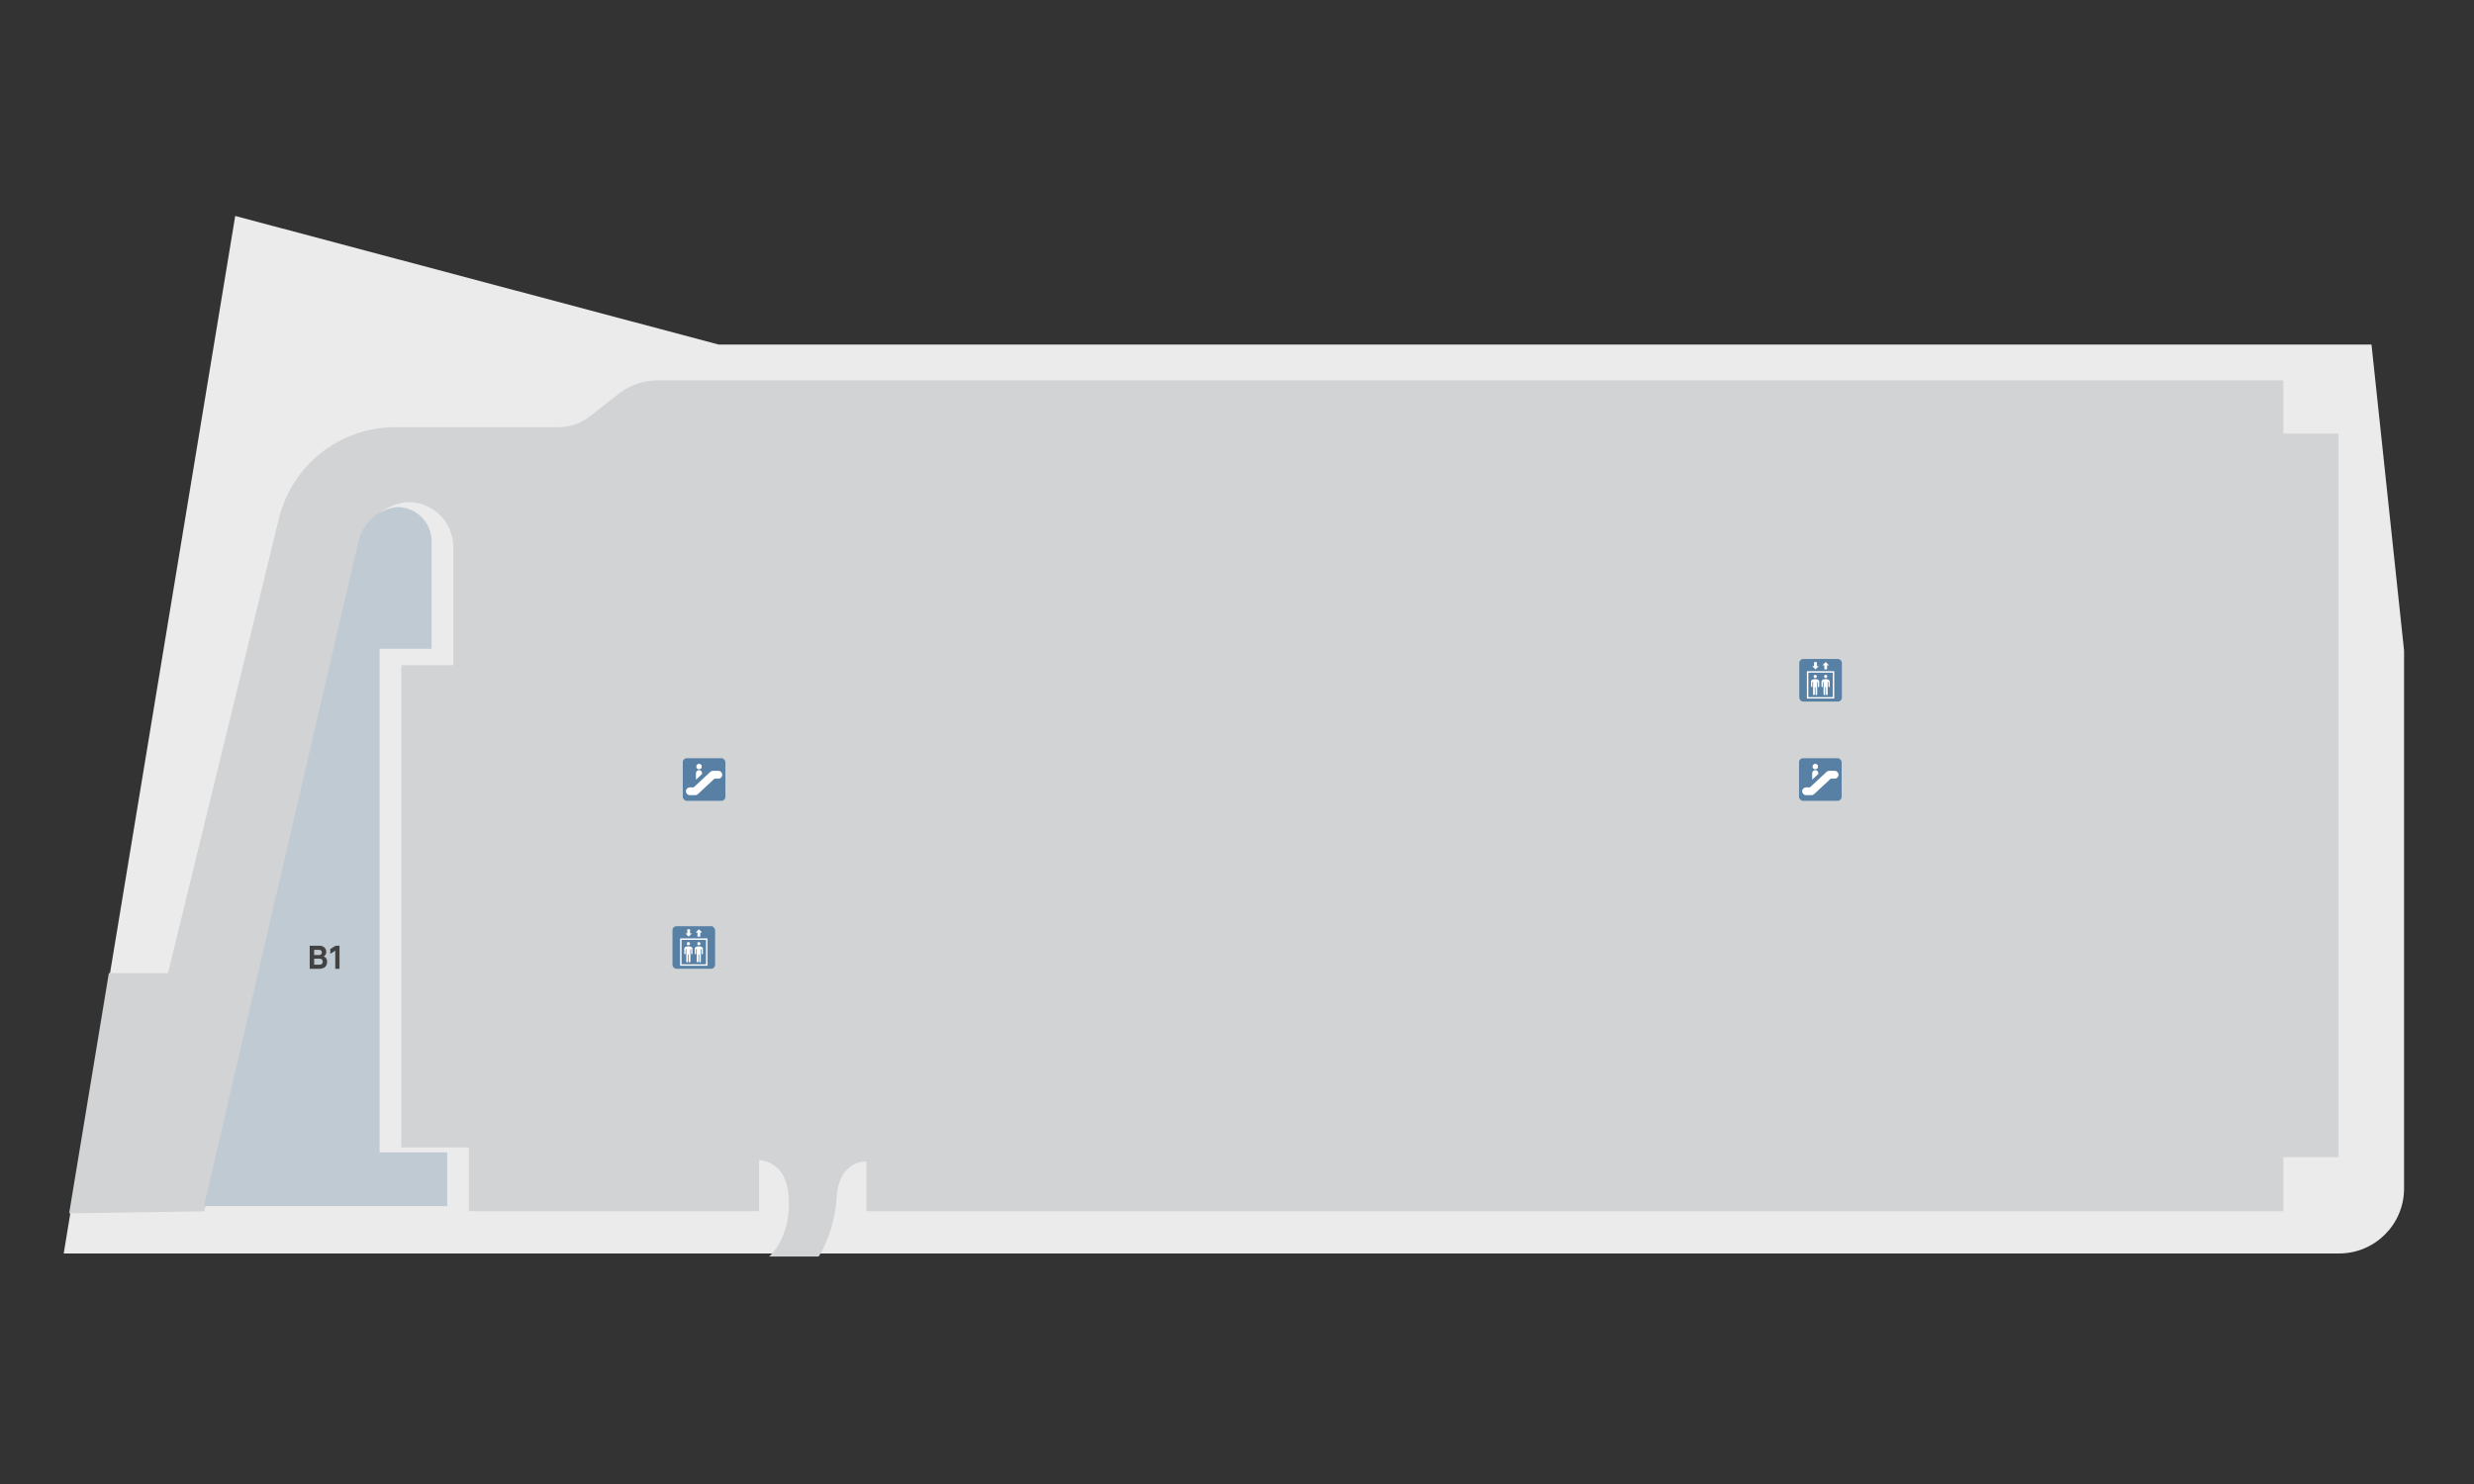<?xml version="1.0" encoding="UTF-8"?><svg xmlns="http://www.w3.org/2000/svg" width="423.33mm" height="254mm" xmlns:xlink="http://www.w3.org/1999/xlink" viewBox="0 0 1200 720"><rect x="0" y="0" width="1200" height="720" fill="#333333" stroke="none"/><defs><symbol id="a" viewBox="0 0 13.08 13.08"><rect x="0" y="0" width="13.08" height="13.08" rx="1.21" ry="1.21" style="fill:#5780a4;"/><path d="M5.94,4.62c0-.26-.11-.5-.28-.67s-.41-.28-.67-.28c-.53,0-.95.43-.95.95v1.98s1.91-1.78,1.91-1.78v-.19s-.01,0-.01,0Z" style="fill:#fff;"/><circle cx="4.99" cy="2.57" r=".84" style="fill:#fff;"/><path d="M10.93,3.88h-1.67c-.31,0-.6.12-.82.33l-5.09,4.74h-1.19c-.66,0-1.2.54-1.2,1.2s.54,1.2,1.2,1.2h1.66c.31,0,.6-.12.82-.33l5.09-4.74h1.19c.67,0,1.2-.54,1.2-1.2,0-.66-.53-1.2-1.19-1.2Z" style="fill:#fff;"/></symbol><symbol id="b" viewBox="0 0 13.08 13.08"><rect x="0" y="0" width="13.08" height="13.08" rx="1.21" ry="1.21" style="fill:#5780a4;"/><polygon points="4.97 3.2 3.98 2.21 4.55 2.21 4.55 .94 5.4 .94 5.4 2.21 5.97 2.21 4.97 3.2" style="fill:#fff;"/><polygon points="8.11 .94 7.11 1.93 7.68 1.93 7.68 3.2 8.53 3.2 8.53 1.93 9.1 1.93 8.11 .94" style="fill:#fff;"/><path d="M10.74,12.14H2.34V3.75h8.39v8.39ZM2.78,11.71h7.52v-7.52H2.78v7.52Z" style="fill:#fff;"/><path d="M4.89,5.85c.27,0,.49-.22.49-.49s-.22-.49-.49-.49-.49.22-.49.49.22.49.49.49Z" style="fill:#fff;"/><path d="M4.89,8.64c-.07,0-.13.05-.13.11h0v2.13h0c0,.12-.12.22-.26.22s-.26-.1-.26-.22h0s0-3.78,0-3.78h0s-.05-.08-.11-.08-.11.04-.11.09h0s0,1.31,0,1.31h0c0,.27-.41.26-.41.03h0v-1.58.02c0-.08.03-.19.11-.3.4-.54,1.9-.54,2.3,0,.08.11.11.22.11.3v-.02,1.57h0c0,.24-.41.25-.41,0h0v-1.33h0s-.05-.08-.11-.08-.11.04-.11.09h0s0,3.77,0,3.77h0c0,.12-.12.22-.26.22s-.26-.1-.26-.22h0s0-2.12,0-2.12h0c0-.06-.06-.11-.13-.11" style="fill:#fff; fill-rule:evenodd;"/><path d="M8.1,5.85c.27,0,.49-.22.49-.49s-.22-.49-.49-.49-.49.22-.49.49.22.49.49.49Z" style="fill:#fff;"/><path d="M8.1,8.64c-.07,0-.13.05-.13.11h0v2.13h0c0,.12-.12.22-.26.22s-.26-.1-.26-.22h0s0-3.78,0-3.78h0s-.05-.08-.11-.08-.11.04-.11.09h0s0,1.31,0,1.31h0c0,.27-.41.26-.41.03h0v-1.58.02c0-.08.03-.19.11-.3.4-.54,1.9-.54,2.3,0,.08.11.11.22.11.3v-.02,1.57h0c0,.24-.41.25-.41,0h0v-1.33h0s-.05-.08-.11-.08-.11.04-.11.09h0s0,3.77,0,3.77h0c0,.12-.12.22-.26.22s-.26-.1-.26-.22h0s0-2.12,0-2.12h0c0-.06-.06-.11-.13-.11" style="fill:#fff; fill-rule:evenodd;"/></symbol></defs><g id="c"><path d="M114.09,104.77l234.46,62.39h801.73l15.8,148.48v260.98c0,17.41-14.12,31.53-31.54,31.53H30.9l3.24-19.64,19.26-116.54L114.09,104.77Z" style="fill:#ebebec;"/><path d="M300.13,191.04l-14.05,10.98c-4.36,3.4-9.72,5.24-15.25,5.24h-79.16c-26.98,0-50.4,18.6-56.51,44.89l-53.68,219.99h-28.68l-19.26,116.54,57.84-.88,1.67-.03,5.99-.08,75.07-323.19c2.5-10.79,11.06-18.9,21.8-20.7.86-.14,1.54-.21,2.15-.21,5.82,0,11.3,2.27,15.43,6.39,4.12,4.11,6.39,9.58,6.39,15.43v57.32h-25.23v233.94h32.77v30.96h140.77v-24.81s11.58.18,13.88,14.07c2.32,13.9-2.23,26.52-9,32.73h24.01s7.54-10.68,8.75-28.87c1.21-18.19,14.42-17.24,14.42-17.24v24.13h687.26v-26.24h26.76V210.38h-26.76v-25.85H319.03c-6.86,0-13.51,2.29-18.9,6.51Z" style="fill:#d1d3d4;"/></g><g id="d"><path d="M192.72,246.01c4.59,0,8.75,1.87,11.76,4.87,3.02,3.01,4.87,7.16,4.87,11.76v52.14h-25.23v244.31h32.77v26.1h-117.94l74.86-322.27c2-8.61,8.89-15.31,17.6-16.76.53-.09.97-.14,1.3-.14Z" style="fill:#c0cad3;"/><use width="13.08" height="13.08" transform="translate(872.61 367.86) scale(1.58)" xlink:href="#a"/><use width="13.08" height="13.08" transform="translate(331.18 367.86) scale(1.58)" xlink:href="#a"/><use width="13.08" height="13.08" transform="translate(872.73 319.72) scale(1.58)" xlink:href="#b"/><use width="13.08" height="13.08" transform="translate(326.18 449.36) scale(1.58)" xlink:href="#b"/><path d="M150.22,470.04v-11.2h4.75c.99,0,1.79.29,2.39.87.6.58.9,1.29.9,2.14,0,.94-.41,1.65-1.22,2.13v.02c.48.2.87.53,1.18.97.3.44.46.97.46,1.59,0,1.07-.33,1.92-.98,2.56-.65.62-1.72.93-3.22.93h-4.27ZM152.38,463.35h2.32c.44,0,.78-.1,1.03-.31.25-.21.38-.51.38-.92,0-.43-.12-.75-.37-.96-.25-.21-.59-.32-1.04-.32h-2.32v2.51ZM152.38,468.04h2.61c1.02,0,1.54-.5,1.54-1.49,0-.46-.14-.81-.41-1.06-.27-.25-.64-.38-1.11-.38h-2.62v2.93Z" style="fill:#414241;"/><path d="M162.62,470.04v-8.8l-2.42,1.52v-2.32l2.58-1.6h1.9v11.2h-2.06Z" style="fill:#414241;"/></g></svg>